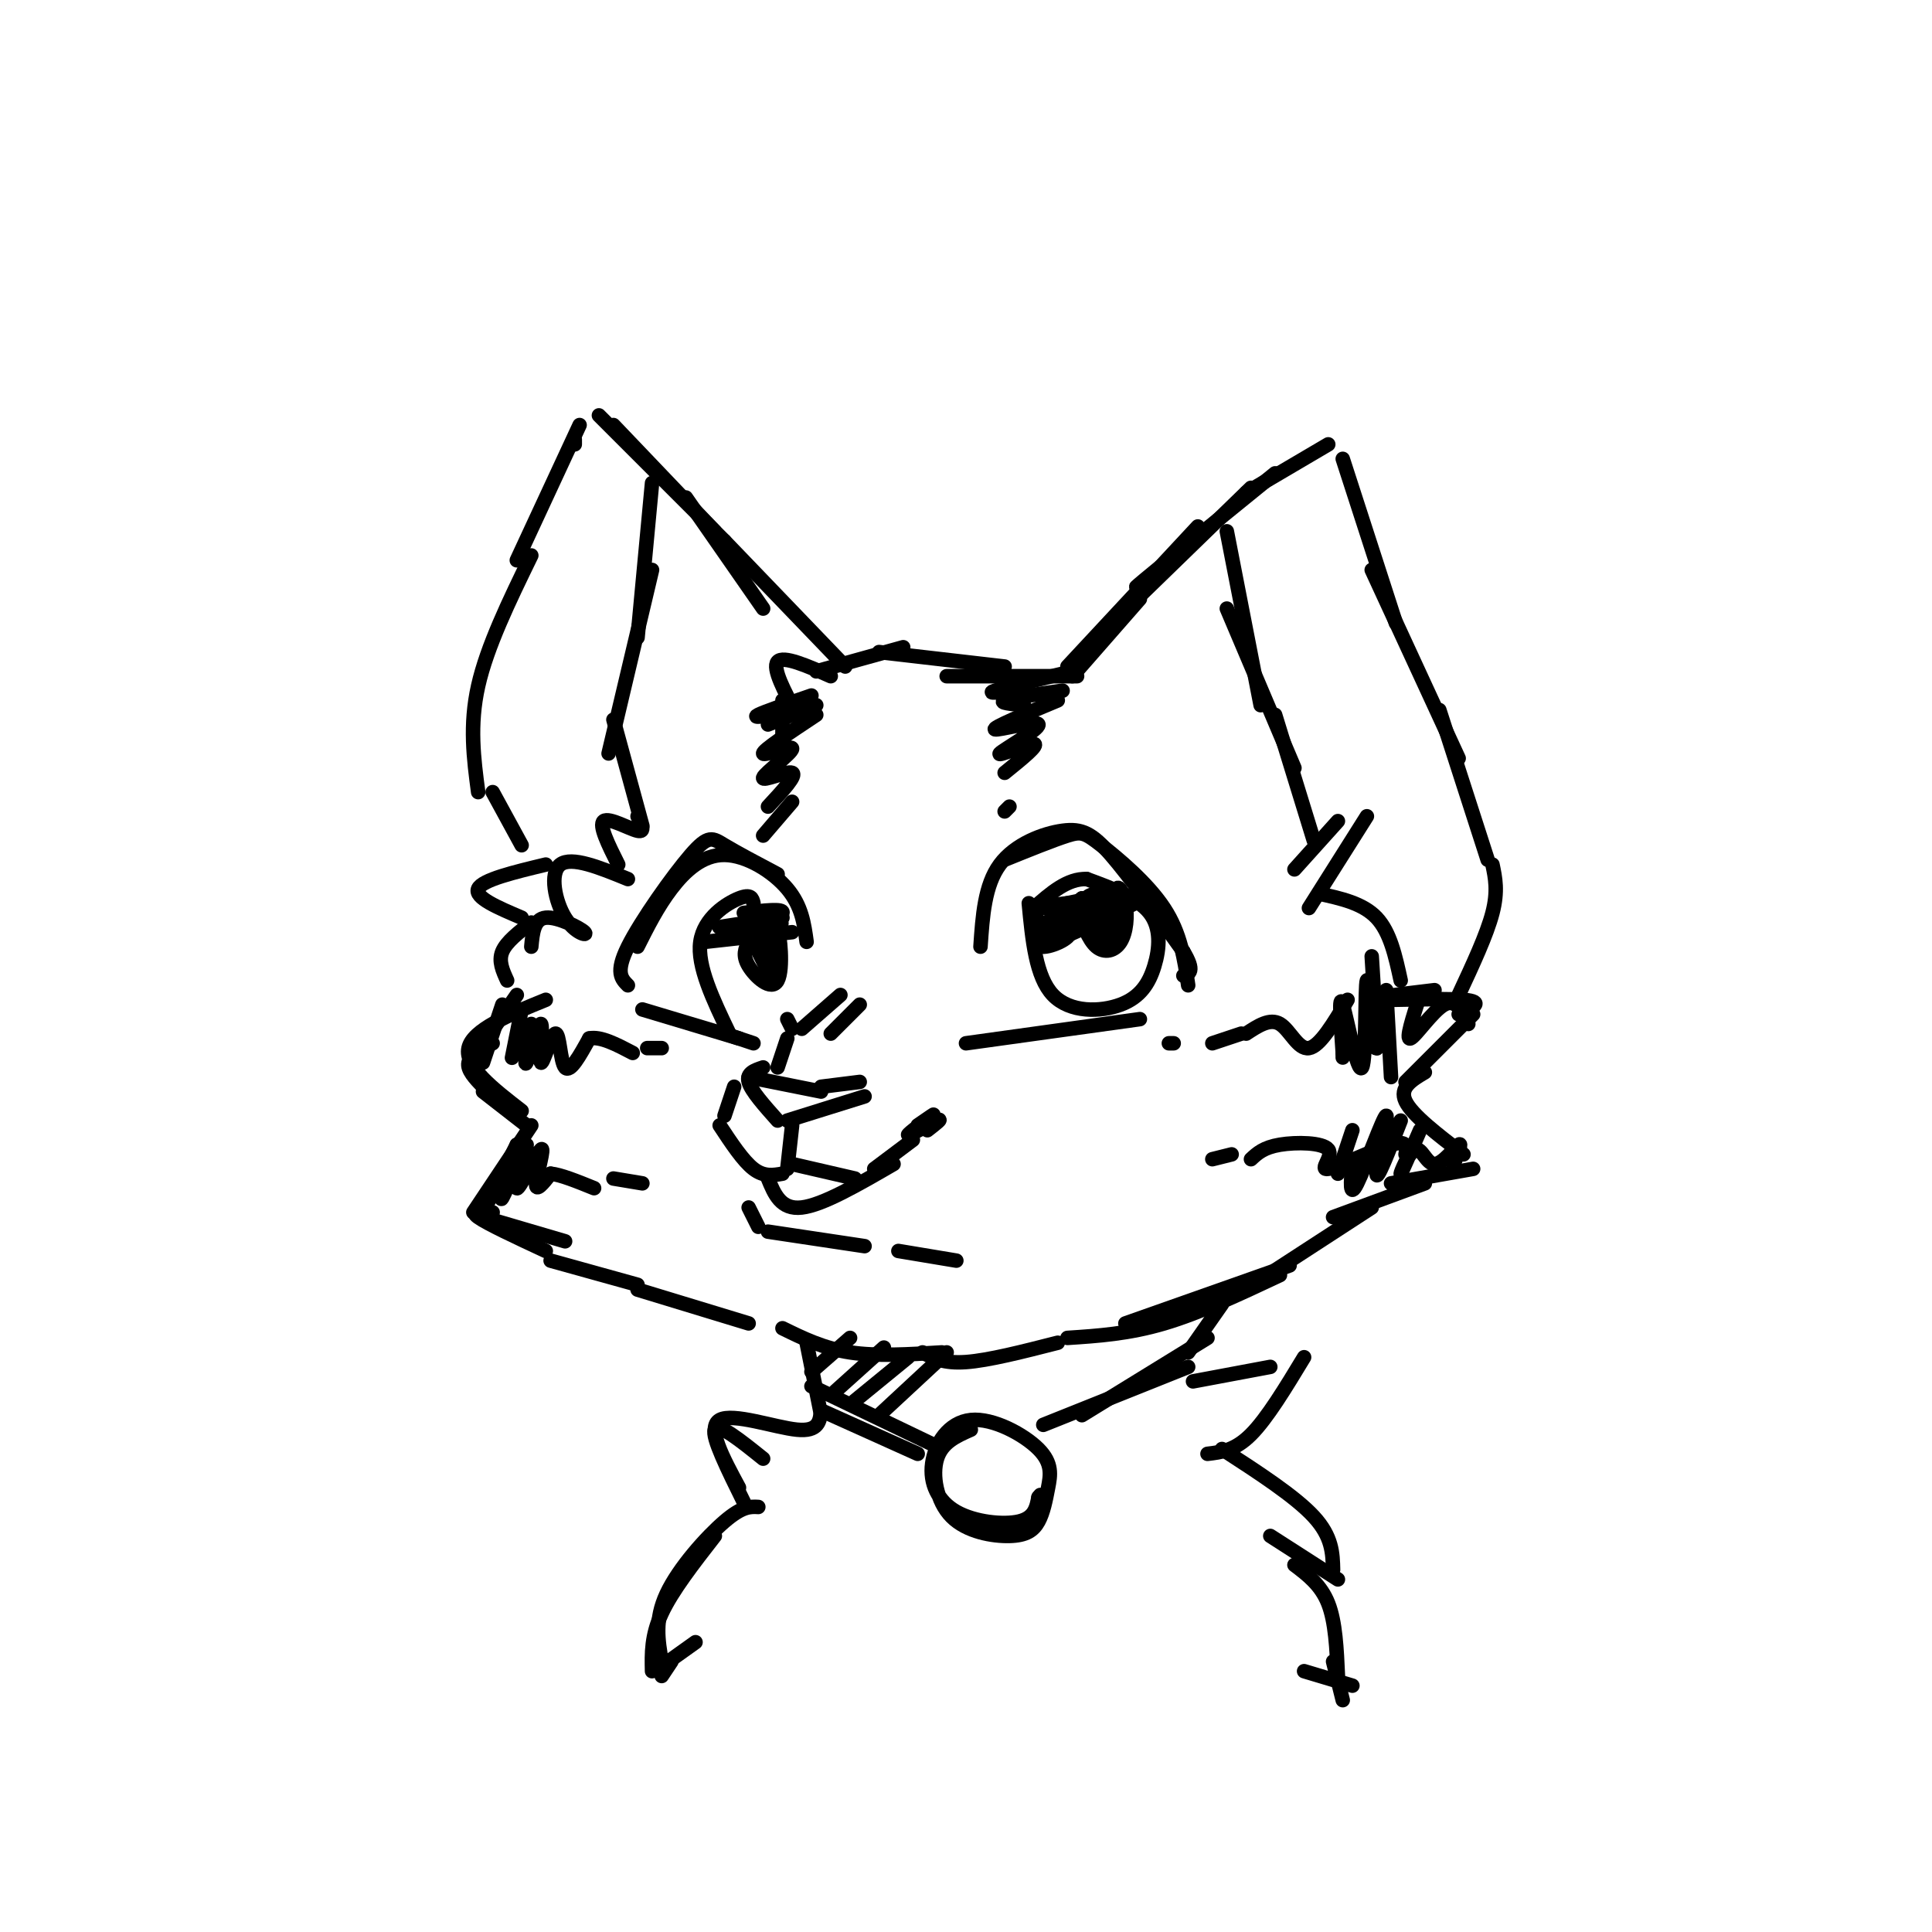 <svg viewBox='0 0 400 400' version='1.1' xmlns='http://www.w3.org/2000/svg' xmlns:xlink='http://www.w3.org/1999/xlink'><g fill='none' stroke='rgb(0,0,0)' stroke-width='3' stroke-linecap='round' stroke-linejoin='round'><path d='M175,138c0.000,0.000 -25.000,-26.000 -25,-26'/><path d='M158,126c0.000,0.000 -16.000,-23.000 -16,-23'/><path d='M148,110c0.000,0.000 -21.000,-22.000 -21,-22'/><path d='M124,86c0.000,0.000 26.000,26.000 26,26'/><path d='M119,91c0.000,0.000 0.000,1.000 0,1'/><path d='M135,100c0.000,0.000 -3.000,32.000 -3,32'/><path d='M135,118c0.000,0.000 -9.000,38.000 -9,38'/><path d='M127,149c0.000,0.000 6.000,22.000 6,22'/><path d='M132,169c0.844,1.689 1.689,3.378 0,3c-1.689,-0.378 -5.911,-2.822 -7,-2c-1.089,0.822 0.956,4.911 3,9'/><path d='M120,88c0.000,0.000 -13.000,28.000 -13,28'/><path d='M110,115c-4.583,9.417 -9.167,18.833 -11,27c-1.833,8.167 -0.917,15.083 0,22'/><path d='M102,164c0.000,0.000 6.000,11.000 6,11'/><path d='M113,179c-6.583,1.583 -13.167,3.167 -14,5c-0.833,1.833 4.083,3.917 9,6'/><path d='M110,191c-2.583,2.000 -5.167,4.000 -6,6c-0.833,2.000 0.083,4.000 1,6'/><path d='M113,207c-7.583,3.083 -15.167,6.167 -16,10c-0.833,3.833 5.083,8.417 11,13'/><path d='M110,233c0.000,0.000 -12.000,18.000 -12,18'/><path d='M102,251c-2.417,-0.167 -4.833,-0.333 -3,1c1.833,1.333 7.917,4.167 14,7'/><path d='M117,257c0.000,0.000 -17.000,-5.000 -17,-5'/><path d='M101,249c0.000,0.000 6.000,-12.000 6,-12'/><path d='M109,233c0.000,0.000 -9.000,-7.000 -9,-7'/><path d='M100,225c-1.667,-1.750 -3.333,-3.500 -3,-5c0.333,-1.500 2.667,-2.750 5,-4'/><path d='M114,261c0.000,0.000 18.000,5.000 18,5'/><path d='M132,267c0.000,0.000 23.000,7.000 23,7'/><path d='M162,275c4.250,2.083 8.500,4.167 14,5c5.500,0.833 12.250,0.417 19,0'/><path d='M191,280c2.167,1.167 4.333,2.333 9,2c4.667,-0.333 11.833,-2.167 19,-4'/><path d='M221,277c6.333,-0.417 12.667,-0.833 20,-3c7.333,-2.167 15.667,-6.083 24,-10'/><path d='M233,274c0.000,0.000 34.000,-12.000 34,-12'/><path d='M264,263c0.000,0.000 20.000,-13.000 20,-13'/><path d='M208,138c0.000,0.000 -26.000,-3.000 -26,-3'/><path d='M187,134c0.000,0.000 -18.000,5.000 -18,5'/><path d='M172,140c-4.917,-2.167 -9.833,-4.333 -11,-3c-1.167,1.333 1.417,6.167 4,11'/><path d='M162,145c0.000,0.000 0.000,8.000 0,8'/><path d='M222,140c0.000,0.000 14.000,-16.000 14,-16'/><path d='M221,138c0.000,0.000 27.000,-29.000 27,-29'/><path d='M224,135c0.000,0.000 35.000,-34.000 35,-34'/><path d='M240,118c-3.500,2.667 -7.000,5.333 -3,2c4.000,-3.333 15.500,-12.667 27,-22'/><path d='M258,102c0.000,0.000 17.000,-10.000 17,-10'/><path d='M278,95c0.000,0.000 11.000,34.000 11,34'/><path d='M284,118c0.000,0.000 18.000,39.000 18,39'/><path d='M298,147c0.000,0.000 10.000,31.000 10,31'/><path d='M309,179c0.583,2.750 1.167,5.500 0,10c-1.167,4.500 -4.083,10.750 -7,17'/><path d='M254,110c0.000,0.000 7.000,36.000 7,36'/><path d='M254,126c0.000,0.000 14.000,33.000 14,33'/><path d='M264,148c0.000,0.000 8.000,26.000 8,26'/><path d='M268,180c0.000,0.000 9.000,-10.000 9,-10'/><path d='M283,169c0.000,0.000 -12.000,19.000 -12,19'/><path d='M273,185c4.583,1.000 9.167,2.000 12,5c2.833,3.000 3.917,8.000 5,13'/><path d='M297,205c-7.622,0.911 -15.244,1.822 -13,2c2.244,0.178 14.356,-0.378 19,0c4.644,0.378 1.822,1.689 -1,3'/><path d='M130,182c-5.850,-2.389 -11.700,-4.778 -14,-3c-2.300,1.778 -1.049,7.724 1,11c2.049,3.276 4.898,3.882 4,3c-0.898,-0.882 -5.542,-3.252 -8,-3c-2.458,0.252 -2.729,3.126 -3,6'/><path d='M305,210c0.000,0.000 -14.000,14.000 -14,14'/><path d='M295,222c-2.667,1.583 -5.333,3.167 -4,6c1.333,2.833 6.667,6.917 12,11'/><path d='M305,242c0.000,0.000 -17.000,3.000 -17,3'/><path d='M295,245c0.000,0.000 -19.000,7.000 -19,7'/><path d='M223,140c0.000,0.000 -27.000,0.000 -27,0'/><path d='M222,139c-7.000,1.667 -14.000,3.333 -16,4c-2.000,0.667 1.000,0.333 4,0'/><path d='M220,143c-5.333,0.750 -10.667,1.500 -12,2c-1.333,0.500 1.333,0.750 4,1'/><path d='M219,145c-6.821,2.856 -13.643,5.713 -13,6c0.643,0.287 8.750,-1.995 9,-1c0.250,0.995 -7.356,5.268 -8,6c-0.644,0.732 5.673,-2.077 7,-2c1.327,0.077 -2.337,3.038 -6,6'/><path d='M209,167c0.000,0.000 -1.000,1.000 -1,1'/><path d='M168,144c-4.833,1.667 -9.667,3.333 -11,4c-1.333,0.667 0.833,0.333 3,0'/><path d='M169,146c0.000,0.000 -10.000,4.000 -10,4'/><path d='M169,148c-5.566,3.695 -11.132,7.391 -11,8c0.132,0.609 5.963,-1.868 6,-1c0.037,0.868 -5.721,5.080 -6,6c-0.279,0.920 4.920,-1.451 6,-1c1.080,0.451 -1.960,3.726 -5,7'/><path d='M164,166c0.000,0.000 -6.000,7.000 -6,7'/><path d='M287,205c0.000,0.000 1.000,18.000 1,18'/><path d='M284,198c0.651,10.281 1.301,20.561 1,19c-0.301,-1.561 -1.555,-14.965 -2,-14c-0.445,0.965 -0.081,16.298 -1,18c-0.919,1.702 -3.120,-10.228 -4,-13c-0.880,-2.772 -0.440,3.614 0,10'/><path d='M278,218c0.000,1.667 0.000,0.833 0,0'/><path d='M294,206c-1.511,4.667 -3.022,9.333 -2,9c1.022,-0.333 4.578,-5.667 7,-7c2.422,-1.333 3.711,1.333 5,4'/><path d='M279,207c-2.867,4.822 -5.733,9.644 -8,10c-2.267,0.356 -3.933,-3.756 -6,-5c-2.067,-1.244 -4.533,0.378 -7,2'/><path d='M257,214c0.000,0.000 -6.000,2.000 -6,2'/><path d='M243,216c0.000,0.000 -1.000,0.000 -1,0'/><path d='M290,232c-2.512,6.446 -5.024,12.893 -5,11c0.024,-1.893 2.583,-12.125 2,-12c-0.583,0.125 -4.310,10.607 -6,14c-1.690,3.393 -1.345,-0.304 -1,-4'/><path d='M280,234c0.000,0.000 -3.000,9.000 -3,9'/><path d='M294,234c-1.951,4.499 -3.901,8.998 -4,9c-0.099,0.002 1.654,-4.494 3,-5c1.346,-0.506 2.285,2.979 4,3c1.715,0.021 4.204,-3.423 5,-4c0.796,-0.577 -0.102,1.711 -1,4'/><path d='M291,239c0.274,-1.520 0.549,-3.040 -3,-2c-3.549,1.040 -10.920,4.640 -13,5c-2.080,0.360 1.132,-2.518 0,-4c-1.132,-1.482 -6.609,-1.566 -10,-1c-3.391,0.566 -4.695,1.783 -6,3'/><path d='M255,239c0.000,0.000 -4.000,1.000 -4,1'/><path d='M107,206c0.000,0.000 -9.000,13.000 -9,13'/><path d='M104,208c0.000,0.000 -4.000,12.000 -4,12'/><path d='M108,209c0.000,0.000 -2.000,10.000 -2,10'/><path d='M110,212c-0.785,4.596 -1.569,9.192 -1,8c0.569,-1.192 2.492,-8.173 3,-8c0.508,0.173 -0.400,7.500 0,8c0.400,0.500 2.108,-5.827 3,-6c0.892,-0.173 0.969,5.808 2,7c1.031,1.192 3.015,-2.404 5,-6'/><path d='M122,215c2.333,-0.500 5.667,1.250 9,3'/><path d='M107,237c-1.939,6.249 -3.878,12.497 -3,11c0.878,-1.497 4.572,-10.741 5,-11c0.428,-0.259 -2.411,8.467 -2,9c0.411,0.533 4.072,-7.126 5,-8c0.928,-0.874 -0.878,5.036 -1,7c-0.122,1.964 1.439,-0.018 3,-2'/><path d='M114,243c2.000,0.167 5.500,1.583 9,3'/><path d='M127,244c0.000,0.000 6.000,1.000 6,1'/><path d='M134,217c0.000,0.000 3.000,0.000 3,0'/><path d='M167,195c-0.506,-3.720 -1.012,-7.440 -4,-11c-2.988,-3.560 -8.458,-6.958 -13,-7c-4.542,-0.042 -8.155,3.274 -11,7c-2.845,3.726 -4.923,7.863 -7,12'/><path d='M130,204c-1.327,-1.327 -2.655,-2.655 0,-8c2.655,-5.345 9.292,-14.708 13,-19c3.708,-4.292 4.488,-3.512 7,-2c2.512,1.512 6.756,3.756 11,6'/><path d='M203,196c0.429,-6.363 0.857,-12.726 4,-17c3.143,-4.274 9.000,-6.458 13,-7c4.000,-0.542 6.143,0.560 10,5c3.857,4.440 9.429,12.220 15,20'/><path d='M245,197c2.500,4.167 1.250,4.583 0,5'/><path d='M246,204c-0.774,-5.381 -1.548,-10.762 -5,-16c-3.452,-5.238 -9.583,-10.333 -13,-13c-3.417,-2.667 -4.119,-2.905 -7,-2c-2.881,0.905 -7.940,2.952 -13,5'/><path d='M163,211c0.000,0.000 1.000,2.000 1,2'/><path d='M163,215c0.000,0.000 -2.000,6.000 -2,6'/><path d='M158,221c-1.750,0.583 -3.500,1.167 -3,3c0.500,1.833 3.250,4.917 6,8'/><path d='M163,232c0.000,0.000 16.000,-5.000 16,-5'/><path d='M155,223c0.000,0.000 15.000,3.000 15,3'/><path d='M170,225c0.000,0.000 8.000,-1.000 8,-1'/><path d='M174,206c0.000,0.000 -8.000,7.000 -8,7'/><path d='M178,208c0.000,0.000 -6.000,6.000 -6,6'/><path d='M152,225c0.000,0.000 -2.000,6.000 -2,6'/><path d='M149,233c2.417,3.667 4.833,7.333 7,9c2.167,1.667 4.083,1.333 6,1'/><path d='M164,233c0.000,0.000 -1.000,9.000 -1,9'/><path d='M164,241c0.000,0.000 13.000,3.000 13,3'/><path d='M181,242c0.000,0.000 8.000,-6.000 8,-6'/><path d='M190,233c2.024,-1.399 4.048,-2.798 3,-2c-1.048,0.798 -5.167,3.792 -5,4c0.167,0.208 4.619,-2.369 6,-3c1.381,-0.631 -0.310,0.685 -2,2'/><path d='M159,244c1.333,3.250 2.667,6.500 7,6c4.333,-0.500 11.667,-4.750 19,-9'/><path d='M155,250c0.000,0.000 2.000,4.000 2,4'/><path d='M159,255c0.000,0.000 20.000,3.000 20,3'/><path d='M186,259c0.000,0.000 12.000,2.000 12,2'/><path d='M133,209c0.000,0.000 20.000,6.000 20,6'/><path d='M200,216c0.000,0.000 36.000,-5.000 36,-5'/><path d='M156,187c-0.244,-1.000 -0.489,-2.000 -3,-1c-2.511,1.000 -7.289,4.000 -8,9c-0.711,5.000 2.644,12.000 6,19'/><path d='M146,195c0.000,0.000 18.000,-2.000 18,-2'/><path d='M162,190c-6.933,1.000 -13.867,2.000 -13,2c0.867,0.000 9.533,-1.000 12,-1c2.467,0.000 -1.267,1.000 -5,2'/><path d='M156,193c0.911,-0.578 5.689,-3.022 6,-4c0.311,-0.978 -3.844,-0.489 -8,0'/><path d='M213,187c0.727,7.638 1.455,15.276 5,19c3.545,3.724 9.909,3.534 14,2c4.091,-1.534 5.909,-4.413 7,-8c1.091,-3.587 1.455,-7.882 -1,-11c-2.455,-3.118 -7.727,-5.059 -13,-7'/><path d='M225,182c-4.000,-0.167 -7.500,2.917 -11,6'/><path d='M235,187c-8.596,4.230 -17.193,8.459 -16,7c1.193,-1.459 12.175,-8.608 12,-9c-0.175,-0.392 -11.509,5.971 -13,7c-1.491,1.029 6.860,-3.278 9,-5c2.140,-1.722 -1.930,-0.861 -6,0'/><path d='M221,187c-2.607,0.274 -6.125,0.958 -7,2c-0.875,1.042 0.893,2.440 3,2c2.107,-0.440 4.554,-2.720 7,-5'/><path d='M224,186c-1.331,1.262 -8.158,6.917 -9,9c-0.842,2.083 4.301,0.594 6,-1c1.699,-1.594 -0.045,-3.295 -2,-3c-1.955,0.295 -4.122,2.584 -3,3c1.122,0.416 5.533,-1.042 6,-2c0.467,-0.958 -3.009,-1.417 -4,-2c-0.991,-0.583 0.505,-1.292 2,-2'/><path d='M220,188c2.381,-1.012 7.333,-2.542 8,-3c0.667,-0.458 -2.952,0.155 -3,1c-0.048,0.845 3.476,1.923 7,3'/><path d='M223,188c1.173,3.294 2.347,6.588 4,8c1.653,1.412 3.786,0.943 5,-1c1.214,-1.943 1.508,-5.360 1,-8c-0.508,-2.640 -1.816,-4.501 -2,-2c-0.184,2.501 0.758,9.366 0,10c-0.758,0.634 -3.217,-4.962 -4,-6c-0.783,-1.038 0.108,2.481 1,6'/><path d='M228,195c0.534,-0.086 1.370,-3.301 1,-5c-0.370,-1.699 -1.946,-1.880 -3,-1c-1.054,0.880 -1.587,2.823 -1,4c0.587,1.177 2.293,1.589 4,2'/><path d='M155,195c-0.676,1.377 -1.352,2.755 0,5c1.352,2.245 4.732,5.359 6,3c1.268,-2.359 0.422,-10.189 0,-10c-0.422,0.189 -0.421,8.397 -1,9c-0.579,0.603 -1.737,-6.399 -2,-8c-0.263,-1.601 0.368,2.200 1,6'/><path d='M159,200c-0.911,-0.978 -3.689,-6.422 -4,-7c-0.311,-0.578 1.844,3.711 4,8'/><path d='M150,214c0.000,0.000 6.000,2.000 6,2'/><path d='M167,278c0.000,0.000 3.000,15.000 3,15'/><path d='M170,292c0.000,0.000 20.000,9.000 20,9'/><path d='M201,296c-2.979,1.311 -5.959,2.622 -7,6c-1.041,3.378 -0.145,8.824 3,12c3.145,3.176 8.539,4.083 12,4c3.461,-0.083 4.987,-1.157 6,-3c1.013,-1.843 1.511,-4.456 2,-7c0.489,-2.544 0.967,-5.018 -2,-8c-2.967,-2.982 -9.381,-6.473 -14,-6c-4.619,0.473 -7.444,4.910 -8,9c-0.556,4.090 1.158,7.832 5,10c3.842,2.168 9.812,2.762 13,2c3.188,-0.762 3.594,-2.881 4,-5'/><path d='M215,310c0.667,-0.833 0.333,-0.417 0,0'/><path d='M193,299c0.000,0.000 -25.000,-12.000 -25,-12'/><path d='M176,277c0.000,0.000 -8.000,7.000 -8,7'/><path d='M183,279c0.000,0.000 -10.000,9.000 -10,9'/><path d='M188,281c0.000,0.000 -11.000,9.000 -11,9'/><path d='M196,280c0.000,0.000 -14.000,13.000 -14,13'/><path d='M216,295c0.000,0.000 30.000,-12.000 30,-12'/><path d='M253,270c0.000,0.000 -7.000,10.000 -7,10'/><path d='M250,277c0.000,0.000 -26.000,16.000 -26,16'/><path d='M170,292c-0.244,2.222 -0.489,4.444 -5,4c-4.511,-0.444 -13.289,-3.556 -16,-2c-2.711,1.556 0.644,7.778 4,14'/><path d='M157,312c-1.644,-0.089 -3.289,-0.178 -7,3c-3.711,3.178 -9.489,9.622 -12,15c-2.511,5.378 -1.756,9.689 -1,14'/><path d='M137,347c0.000,0.000 2.000,-3.000 2,-3'/><path d='M144,340c0.000,0.000 -7.000,5.000 -7,5'/><path d='M135,346c-0.083,-3.667 -0.167,-7.333 2,-12c2.167,-4.667 6.583,-10.333 11,-16'/><path d='M154,311c-3.333,-6.750 -6.667,-13.500 -6,-15c0.667,-1.500 5.333,2.250 10,6'/><path d='M247,286c0.000,0.000 16.000,-3.000 16,-3'/><path d='M270,281c-3.833,6.333 -7.667,12.667 -11,16c-3.333,3.333 -6.167,3.667 -9,4'/><path d='M253,300c7.583,4.917 15.167,9.833 19,14c3.833,4.167 3.917,7.583 4,11'/><path d='M277,327c0.000,0.000 -14.000,-9.000 -14,-9'/><path d='M268,324c2.750,2.083 5.500,4.167 7,8c1.500,3.833 1.750,9.417 2,15'/><path d='M280,349c0.000,0.000 -10.000,-3.000 -10,-3'/><path d='M276,344c0.000,0.000 2.000,8.000 2,8'/></g>
</svg>